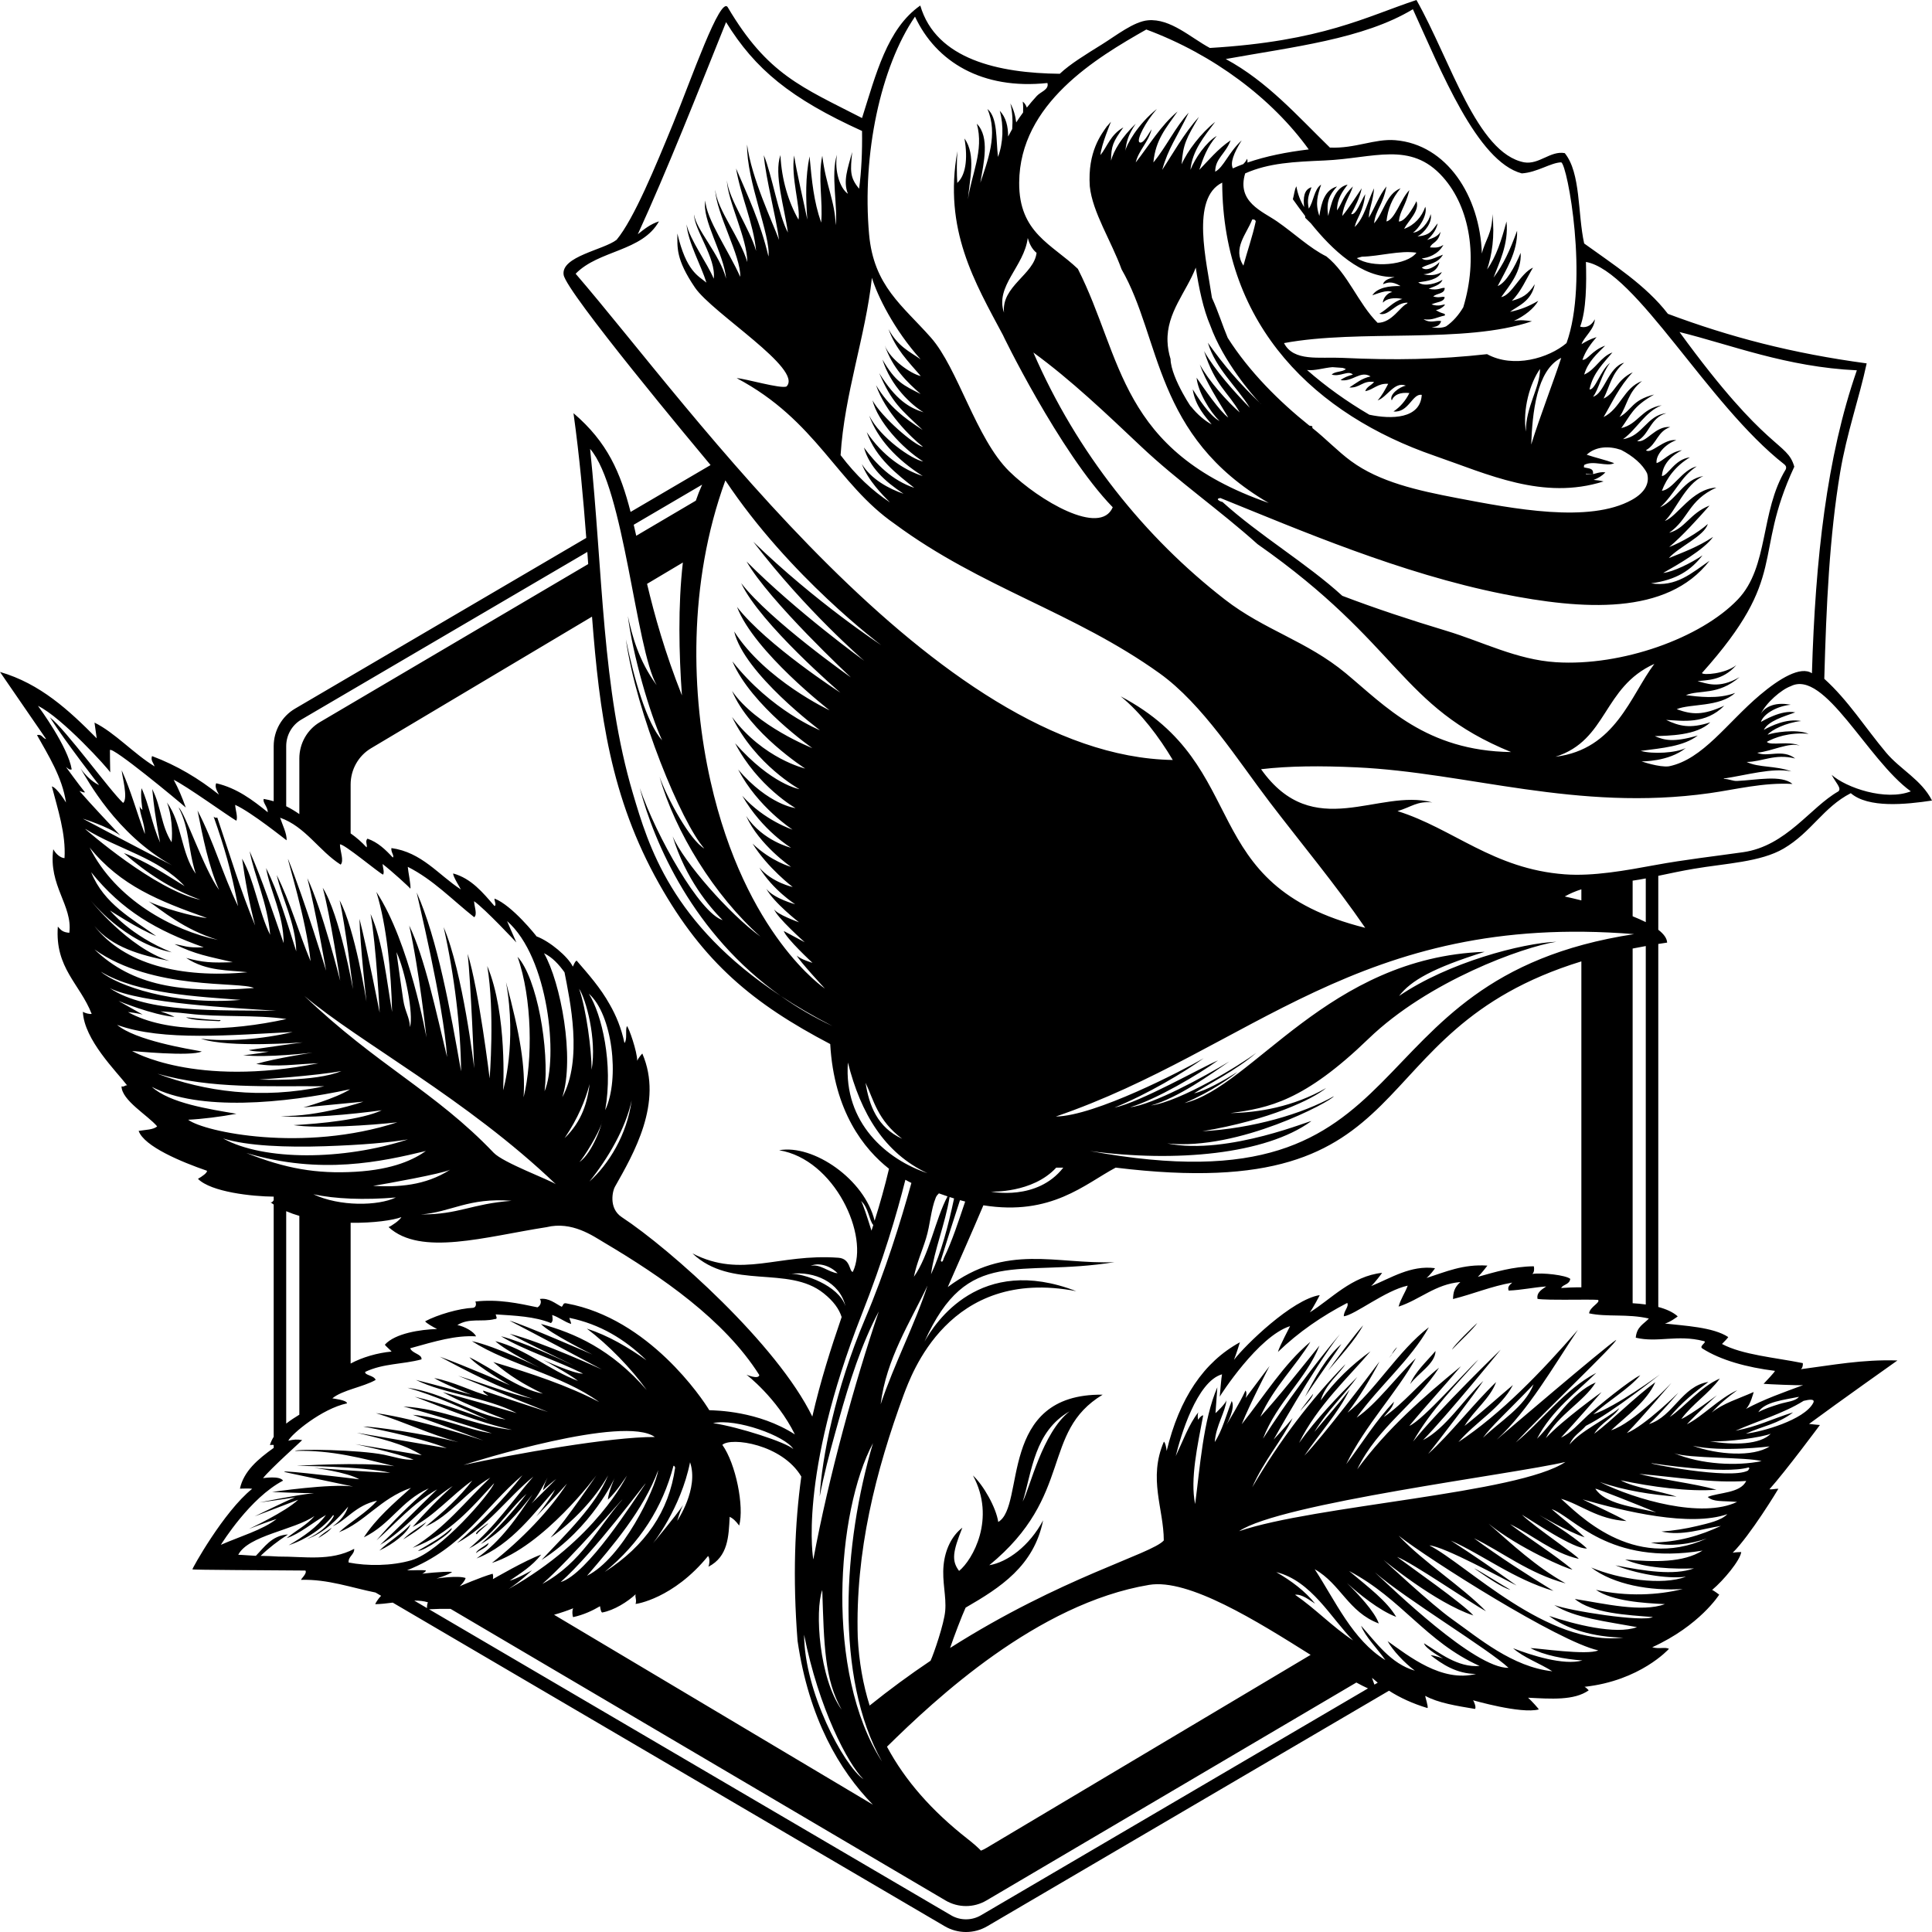 <?xml version="1.0" encoding="UTF-8" standalone="no"?> <svg xmlns="http://www.w3.org/2000/svg" xmlns:xlink="http://www.w3.org/1999/xlink" xmlns:serif="http://www.serif.com/" width="100%" height="100%" viewBox="0 0 80 80" version="1.1" xml:space="preserve" style="fill-rule:evenodd;clip-rule:evenodd;stroke-linejoin:round;stroke-miterlimit:2;"> <path d="M11.333,49.55C10.434,49.543 8.739,49.359 8.197,48.813C8.371,48.714 8.585,48.564 8.571,48.479C7.518,48.116 5.969,47.474 5.741,46.828C6.017,46.781 6.358,46.782 6.507,46.64C6.128,46.189 5.039,45.563 5.032,44.983C5.146,45.019 5.163,44.931 5.263,44.943C4.827,44.37 3.479,43.054 3.432,41.893C3.522,41.958 3.718,42 3.796,41.983C3.309,40.737 2.268,40.085 2.395,38.368C2.526,38.518 2.601,38.604 2.871,38.625C3.016,37.49 1.998,36.679 2.206,35.165C2.331,35.394 2.528,35.527 2.671,35.533C2.735,34.532 2.386,33.49 2.147,32.563C2.372,32.625 2.727,33.222 2.733,33.231C2.579,32.18 1.989,31.26 1.532,30.438C1.741,30.385 1.762,30.58 1.911,30.604C1.893,30.574 0.015,27.849 -0,27.824C1.664,28.306 2.856,29.411 4.005,30.572L3.913,29.922C4.741,30.324 5.538,31.21 6.402,31.735C6.35,31.578 6.23,31.482 6.296,31.308C7.33,31.695 8.239,32.245 9.067,32.904C9.006,32.785 8.872,32.58 8.955,32.433C9.816,32.636 10.459,33.126 11.089,33.634C11.084,33.398 10.866,33.233 10.921,33.082C11.061,33.106 11.198,33.138 11.333,33.178L11.333,30.897C11.333,30.257 11.67,29.664 12.216,29.344L24.276,22.274C24.154,20.662 24.002,18.951 23.747,17.109C25.158,18.312 25.694,19.571 26.111,21.198L29.423,19.257C28.811,18.525 23.449,12.101 23.339,11.381C23.222,10.617 24.993,10.349 25.532,9.93C26.25,9.066 27.146,6.886 27.872,5.118C28.617,3.301 29.834,-0.216 30.138,0.306C31.778,3.085 33.202,3.607 35.695,4.888C36.267,3.093 36.732,1.186 38.107,0.229C38.757,2.462 41.361,3.03 43.883,3.055C44.312,2.648 44.97,2.249 45.638,1.833C46.217,1.473 46.95,0.89 47.539,0.84C48.471,0.761 49.298,1.557 50.098,1.986C54.761,1.708 56.57,0.688 58.652,0C60.07,2.508 61.152,6.342 63.112,6.722C63.733,6.826 64.195,6.234 64.793,6.34C65.464,7.166 65.323,8.841 65.597,10.082C66.777,10.937 68.152,11.807 69.065,12.996C71.63,13.956 74.209,14.631 77.295,15.047C76.982,16.504 76.47,17.929 76.198,19.554C75.753,22.213 75.623,25.063 75.54,28.108C76.531,29.002 77.234,30.133 78.099,31.163C78.691,31.868 79.562,32.284 80,33.149C78.9,33.315 77.362,33.468 76.637,32.844C75.5,33.426 75.007,34.461 73.859,35.136C72.899,35.699 71.462,35.748 70.13,35.976C69.651,36.057 69.155,36.163 68.666,36.266L68.666,38.499C68.889,38.67 69.023,38.848 69.033,39.031C68.91,39.049 68.787,39.068 68.666,39.087L68.666,54.119C68.989,54.205 69.275,54.33 69.471,54.508C69.46,54.522 69.141,54.758 68.94,54.805C69.718,54.896 70.936,54.948 71.563,55.365C71.558,55.388 71.388,55.57 71.304,55.651C72.148,56.102 73.488,56.21 74.647,56.443C74.665,56.475 74.646,56.657 74.566,56.696C75.867,56.528 77.114,56.285 78.568,56.334C78.531,56.36 76.108,58.074 74.909,58.962C75.019,58.978 75.359,59.006 75.359,59.006C75.359,59.006 73.936,60.924 73.268,61.669C73.406,61.682 73.506,61.641 73.639,61.647C73.624,61.681 72.464,63.59 71.747,64.295C71.887,64.271 71.99,64.272 72.101,64.267C72.058,64.609 71.373,65.437 70.896,65.835C70.964,65.86 71.189,66.031 71.189,66.031C71.189,66.031 70.385,67.313 68.416,68.209C68.694,68.293 68.96,68.188 69.107,68.276C69.094,68.288 67.921,69.596 65.608,69.848C65.668,69.864 65.766,69.974 65.786,69.992C65.181,70.423 64.216,70.345 63.274,70.299C63.422,70.43 63.714,70.755 63.718,70.784C62.971,70.98 60.998,70.402 60.995,70.405C61.044,70.465 61.137,70.712 61.075,70.763C60.313,70.636 59.544,70.514 59.018,70.222C59,70.237 59.158,70.685 59.108,70.727C58.498,70.543 57.971,70.3 57.515,70.009C50.934,73.867 43.41,78.277 40.881,79.761C40.337,80.08 39.661,80.08 39.118,79.761C35.717,77.766 23.29,70.481 16.262,66.361C16.015,66.393 15.769,66.422 15.538,66.426C15.537,66.406 15.648,66.207 15.782,66.079L15.549,65.943C14.563,65.746 13.572,65.385 12.473,65.418C12.434,65.395 12.73,65.16 12.648,65.033C11.086,65.018 7.951,65.009 7.968,64.983C7.934,64.988 9.258,62.596 10.442,61.648C10.305,61.622 9.948,61.647 9.935,61.641C10.092,60.918 10.681,60.42 11.333,59.954L11.333,59.834C11.281,59.823 11.206,59.835 11.177,59.836C11.213,59.716 11.266,59.601 11.333,59.495L11.333,49.877C11.286,49.846 11.24,49.814 11.195,49.78C11.254,49.805 11.293,49.759 11.333,49.699L11.333,49.55ZM11.851,33.385C12.043,33.48 12.223,33.59 12.395,33.71L12.395,31.406C12.395,30.786 12.719,30.213 13.244,29.903L24.356,23.357C24.344,23.191 24.332,23.024 24.32,22.855L12.475,29.798C12.089,30.025 11.851,30.443 11.851,30.897L11.851,33.385ZM14.519,34.509C14.757,34.676 14.978,34.868 15.178,35.087C15.228,35.007 15.104,34.837 15.216,34.727C15.648,34.877 15.964,35.182 16.264,35.507C16.344,35.446 16.177,35.282 16.208,35.117C17.467,35.291 18.152,36.224 19.084,36.831C19.074,36.796 18.739,36.272 18.767,36.168C19.519,36.378 19.991,36.957 20.476,37.517C20.571,37.484 20.463,37.301 20.477,37.208C21.207,37.489 22.204,38.75 22.218,38.774C22.767,38.977 23.531,39.622 23.718,40.025C23.757,39.97 23.788,39.828 23.876,39.776C24.365,40.343 24.862,40.899 25.251,41.599C25.511,42.053 25.726,42.567 25.858,43.19C25.986,43.027 25.882,42.69 25.958,42.488C26.04,42.545 26.386,43.548 26.386,43.925C26.437,43.796 26.593,43.625 26.597,43.625C27.476,45.658 26.227,47.788 25.464,49.14C25.379,49.27 25.176,50.023 25.746,50.399C27.761,51.724 32.179,55.664 33.636,58.657C33.976,57.177 34.405,55.833 34.851,54.536C34.744,54.204 34.522,53.886 34.105,53.552C32.631,52.374 30.29,53.431 28.672,51.901C30.73,52.956 32.207,51.896 34.719,52.081C35.231,52.119 35.161,52.667 35.314,52.665C36.019,51.176 34.558,48.004 32.262,47.629C33.681,47.374 35.805,48.839 36.216,50.55C36.435,49.85 36.637,49.137 36.812,48.396C35.778,47.583 34.534,46.022 34.378,43.232C31.193,41.563 29.133,39.866 27.287,36.587C25.28,33.022 24.824,29.551 24.514,25.534C21.463,27.351 18.412,29.169 15.361,30.986C14.84,31.297 14.519,31.867 14.519,32.484L14.519,34.509L14.519,34.509ZM26.241,21.729C26.276,21.878 26.31,22.03 26.345,22.185L28.813,20.731C28.889,20.506 28.976,20.285 29.074,20.068C28.142,20.614 27.192,21.171 26.241,21.729ZM26.793,24.176C27.105,25.486 27.527,27.001 28.237,28.796C28.114,27.066 28.07,25.088 28.276,23.293L26.793,24.176L26.793,24.176ZM68.148,36.374C67.962,36.41 67.781,36.44 67.604,36.466L67.604,37.941C67.799,38.019 67.982,38.1 68.148,38.183L68.148,36.374L68.148,36.374ZM65.481,36.825C65.246,36.899 65.018,36.994 64.793,37.121C65.01,37.169 65.242,37.223 65.481,37.283L65.481,36.825L65.481,36.825ZM68.148,39.174C67.963,39.207 67.782,39.242 67.604,39.277L67.604,53.964C67.783,53.974 67.967,53.991 68.148,54.016L68.148,39.174L68.148,39.174ZM65.481,39.809C55.984,42.731 59.281,49.948 46.198,48.349C44.927,49.022 43.536,50.36 40.72,49.909C40.251,51.017 39.747,52.145 39.245,53.295C41.673,51.468 43.723,52.361 46.146,52.263C42.134,52.913 40.078,51.561 38.281,55.554C38.724,54.768 40.572,51.92 44.567,53.465C39.268,52.439 37.727,56.971 37.428,57.733C36.261,60.909 35.41,64.254 35.518,67.802C35.57,68.809 35.734,69.746 36.01,70.623C36.825,69.968 37.666,69.349 38.533,68.767C38.667,68.478 39.093,67.238 39.139,66.704C39.192,66.094 39.005,65.497 39.072,64.812C39.133,64.181 39.401,63.601 39.849,63.258C39.457,64.239 39.389,64.623 39.714,65.048C40.269,64.599 41.253,62.882 40.288,61.096C40.722,61.499 41.248,62.425 41.335,63.021C42.477,62.363 41.289,57.696 45.659,57.751C43.082,59.306 44.489,61.925 40.964,64.812C41.717,64.687 42.626,64.016 43.193,62.954C42.812,64.847 41.425,65.735 39.984,66.569C39.84,66.878 39.49,67.793 39.342,68.238C43.96,65.305 47.691,64.352 48.19,63.787C48.187,62.466 47.536,61.23 48.194,59.696C48.257,59.731 48.306,60.007 48.308,60.083C48.835,57.896 49.847,56.397 51.342,55.581C51.332,55.618 51.184,56.09 51.097,56.307C51.559,55.703 53.505,53.804 54.647,53.628C54.633,53.661 54.386,54.14 54.237,54.342C55.114,53.797 55.972,52.838 57.231,52.705C57.212,52.737 56.938,53.104 56.776,53.254C57.593,52.923 58.414,52.381 59.418,52.512C59.417,52.54 59.196,52.819 59.069,52.919C59.853,52.668 60.58,52.338 61.59,52.406C61.571,52.434 61.345,52.729 61.195,52.871C61.927,52.667 62.645,52.445 63.513,52.434C63.534,52.543 63.533,52.683 63.449,52.751C63.869,52.689 64.84,52.8 65.022,52.956C64.98,53.201 64.741,53.169 64.641,53.333C64.883,53.316 65.173,53.303 65.481,53.306L65.481,39.809ZM57.049,69.676C56.97,69.612 56.892,69.546 56.816,69.478C56.81,69.486 56.863,69.62 56.912,69.756L57.049,69.676ZM56.646,69.913C56.5,69.848 56.339,69.766 56.164,69.67C50.003,73.3 43.195,77.311 40.848,78.693C40.326,79.003 39.673,79.003 39.15,78.693C36.108,76.901 25.565,70.69 18.657,66.62C18.36,66.614 18.063,66.619 17.766,66.637C24.929,70.836 36.17,77.425 39.378,79.306C39.761,79.532 40.238,79.532 40.622,79.306C43.074,77.869 50.217,73.681 56.646,69.913ZM54.27,68.524C52.056,67.133 49.22,65.354 47.584,65.626C42.955,66.398 38.736,70.351 36.728,72.327C37.486,73.743 38.598,74.996 40.068,76.148C40.323,76.347 40.499,76.505 40.619,76.631C40.7,76.598 40.78,76.559 40.855,76.514C43.001,75.237 48.825,71.768 54.27,68.524ZM36.143,74.727C34.757,73.31 33.492,71.153 33.025,67.943C32.82,65.316 32.911,63.099 33.18,61.14C32.387,59.801 30.268,59.495 29.911,59.829C30.47,60.61 30.822,62.384 30.608,63.17C30.445,62.954 30.349,62.875 30.214,62.807C30.173,63.627 30.148,64.455 29.336,64.874C29.364,64.809 29.414,64.547 29.321,64.43C27.878,66.203 26.321,66.425 26.318,66.415C26.373,66.231 26.283,66.138 26.321,66.015C25.997,66.319 25.432,66.681 24.932,66.771C24.866,66.734 24.856,66.542 24.845,66.51C24.554,66.682 24.173,66.866 23.735,66.961C23.702,66.94 23.68,66.686 23.735,66.595C23.49,66.694 23.22,66.784 22.943,66.864C27.4,69.519 32.656,72.65 36.143,74.727ZM17.682,66.588C17.679,66.521 17.685,66.41 17.72,66.349C17.55,66.294 17.358,66.276 17.153,66.278L17.682,66.588L17.682,66.588ZM11.851,58.948C12.018,58.817 12.203,58.695 12.395,58.579L12.395,50.347C12.21,50.294 12.028,50.229 11.851,50.153L11.851,58.947ZM14.519,56.461C15.004,56.2 15.634,56.018 16.212,55.966C16.221,55.951 15.945,55.719 15.937,55.68C16.362,55.205 17.422,55.053 18.087,55.031C18.087,55.028 18.086,55.025 18.086,55.023C17.981,54.977 17.614,54.771 17.608,54.71C18.12,54.439 19.011,54.177 19.589,54.154C19.731,54.131 19.723,53.967 19.682,53.894C20.632,53.785 21.471,53.969 22.256,54.134C22.382,54.067 22.44,53.896 22.353,53.788C22.724,53.73 22.999,53.981 23.257,54.11C23.332,54.068 23.297,53.925 23.474,53.974C26.867,54.6 29.085,57.916 29.369,58.393C29.648,58.406 31.395,58.419 32.915,59.397C32.162,57.875 30.909,56.922 30.909,56.922C30.909,56.922 31.406,57.136 31.442,56.939C29.997,54.649 27.386,52.856 25.015,51.451C24.556,51.179 23.685,50.556 22.633,50.814C20.11,51.204 17.418,52.033 16.09,50.811C16.213,50.765 16.553,50.531 16.621,50.398C16.292,50.526 15.466,50.646 14.519,50.633L14.519,56.461L14.519,56.461ZM38.878,49.415C38.828,49.462 38.778,49.518 38.75,49.587C38.543,50.093 38.519,50.717 38.345,51.279C38.18,51.816 37.955,52.306 37.843,52.868C38.476,51.977 38.734,50.475 39.235,49.539C39.115,49.499 38.996,49.458 38.878,49.415ZM39.321,49.567C39.132,50.702 38.687,51.749 38.552,52.766C38.978,51.862 39.263,50.762 39.506,49.625C39.444,49.606 39.383,49.587 39.321,49.567ZM39.751,49.696C39.481,50.526 39.214,51.36 38.955,52.202C39.024,52.34 39.081,52.101 39.081,52.099C39.433,51.379 39.694,50.554 39.966,49.753C39.894,49.735 39.822,49.716 39.751,49.696ZM36.49,26.714C36.49,26.714 32.688,23.883 30.036,19.892C28.475,24.176 28.619,28.78 29.421,32.347C30.86,38.746 34.158,40.935 34.158,40.935C34.158,40.935 33.071,39.764 32.991,39.564C33.142,39.725 33.643,39.869 33.643,39.869C33.643,39.869 32.545,38.852 32.455,38.551L33.323,39.017C33.323,39.017 32.15,37.976 32.053,37.644C32.147,37.856 33.084,38.19 33.084,38.19C33.084,38.19 32.034,37.375 31.732,36.802C32.039,37.206 32.926,37.443 32.926,37.443C32.926,37.443 31.995,36.847 31.442,35.924C31.975,36.548 32.825,36.729 32.825,36.729C32.825,36.729 31.784,35.941 31.163,34.933C31.933,35.674 32.759,35.898 32.759,35.898C32.759,35.898 31.433,34.99 30.896,33.789C31.587,34.828 32.759,35.105 32.759,35.105C32.759,35.105 31.576,34.409 30.735,32.951C31.653,33.979 32.818,34.353 32.818,34.353C32.818,34.353 31.38,33.427 30.566,31.866C31.838,33.341 32.94,33.462 32.94,33.462C32.94,33.462 31.366,32.566 30.44,30.777C31.952,32.489 33.104,32.678 33.104,32.678C33.104,32.678 31.28,31.678 30.313,29.689C31.608,31.421 33.341,31.824 33.341,31.824C33.341,31.824 31.025,30.337 30.313,28.609C31.302,30.058 33.639,30.979 33.639,30.979C33.639,30.979 31.111,29.227 30.326,27.384C31.937,29.436 33.954,30.238 33.954,30.238C33.954,30.238 30.801,27.884 30.401,26.148C31.687,28.164 34.352,29.413 34.352,29.413C34.352,29.413 31.226,26.989 30.518,25.132C31.746,26.713 34.799,28.682 34.799,28.682C34.799,28.682 31.47,25.822 30.691,24.147C31.9,25.706 35.232,28.049 35.232,28.049C35.232,28.049 31.84,24.881 30.914,23.25C32.993,25.342 35.788,27.363 35.788,27.363C35.788,27.363 33.375,25.294 31.192,22.432C33.79,24.951 36.49,26.714 36.49,26.714ZM47.466,1.222C45.405,2.393 42.223,4.284 42.202,7.562C42.188,9.647 43.558,10.107 44.632,11.133C46.5,14.811 46.313,18.666 52.535,20.827C47.774,18.052 48.091,14.018 46.442,11.152C46.022,9.989 45.235,8.789 45.126,7.715C45.029,6.277 45.607,5.553 45.858,5.199C45.859,5.203 45.859,5.207 45.86,5.211C45.904,5.152 45.952,5.095 46.003,5.041C45.994,5.068 45.604,5.99 45.566,6.422C45.847,6.079 45.982,5.574 46.516,5.276C46.088,5.875 46.015,6.025 46.005,6.651C46.114,6.248 46.437,5.691 47.028,5.123C46.697,5.619 46.653,5.851 46.589,6.269C46.629,6.016 47.117,5.134 47.905,4.512C47.429,5.054 47.069,5.758 47.174,5.887C47.334,5.999 47.559,5.528 47.686,5.352C47.552,5.896 47.151,6.218 47.028,6.727C47.587,6.013 48.067,5.192 48.76,4.617C48.276,5.313 47.851,5.779 47.759,6.727C48.29,6.085 48.66,5.276 49.221,4.665C48.714,5.721 48.378,6.127 48.125,7.033C48.524,6.43 49.04,5.5 49.646,4.841C49.131,5.713 48.984,5.97 48.929,6.803C49.165,6.254 49.734,5.506 50.318,5.047C49.87,5.642 49.371,6.228 49.294,7.033C49.474,6.564 49.953,5.874 50.382,5.629C49.979,6.084 49.816,6.564 49.66,7.033C50.022,6.663 50.441,6.152 50.958,5.811C50.739,6.39 50.322,6.552 50.318,7.109C50.672,6.922 50.855,6.336 51.415,5.811C51.082,6.347 50.935,6.74 51.05,6.972C51.19,6.909 51.333,6.85 51.48,6.795C51.55,6.726 51.608,6.654 51.634,6.574C51.657,6.624 51.663,6.68 51.651,6.733C52.418,6.467 53.276,6.297 54.192,6.187C52.674,4.081 50.253,2.257 47.466,1.222L47.466,1.222ZM42.557,9.855C42.409,11.037 41.191,11.849 41.574,12.945C41.458,11.852 42.82,11.362 42.922,10.47C42.722,10.308 42.621,10.077 42.557,9.855ZM76.888,15.334C73.976,15.198 71.674,14.275 69.545,13.749C73.204,18.78 73.994,18.261 74.298,19.325C72.539,23.107 74.118,23.796 70.473,27.87C70.516,27.965 71.43,27.908 71.898,27.541C71.313,28.213 70.621,28.153 70.292,28.207C70.642,28.285 71.165,28.549 72.032,28.037C71.132,28.813 70.369,28.55 69.809,28.786C70.304,28.843 71.133,28.966 71.851,28.691C71.2,29.29 69.983,29.13 69.429,29.366C70.064,29.596 70.508,29.627 71.398,29.221C70.614,30.008 69.662,29.844 68.991,29.81C69.53,30.066 69.975,30.186 70.821,29.909C70.257,30.466 69.073,30.46 68.523,30.482C68.915,30.643 69.261,30.757 70.302,30.456C69.709,30.907 68.847,30.973 67.938,31.093C68.439,31.234 69.394,31.181 69.805,30.973C69.095,31.549 67.973,31.527 67.973,31.527C67.973,31.527 68.708,31.784 69.108,31.731C70.515,31.444 71.512,29.929 72.876,28.778C73.679,28.1 74.56,27.563 75.028,27.879C75.168,23.136 75.641,18.919 76.888,15.334ZM65.67,10.846C65.696,11.729 65.688,12.843 65.431,13.525C65.606,13.58 65.869,13.545 66.037,13.219C66.034,13.624 65.59,13.95 65.488,14.251C65.662,14.147 65.826,14.047 66.11,13.959C65.878,14.227 65.655,14.526 65.525,14.9C65.739,14.922 65.909,14.51 66.466,14.313C66.131,14.649 65.75,14.982 65.598,15.511C66.077,15.298 66.264,14.781 66.768,14.594C66.394,15.043 65.967,15.438 65.818,16.122C66.043,16.177 66.281,15.308 66.668,15.029C66.325,15.474 66.181,16.17 65.964,16.427C66.432,16.305 66.594,15.198 67.252,15.019C66.735,15.454 66.66,15.984 66.402,16.504C66.905,16.265 66.913,15.749 67.609,15.415C67.052,16.001 66.756,16.669 66.402,17.268C67.098,16.925 67.234,16.055 67.993,15.778C67.398,16.25 67.391,16.773 67.06,17.268C67.584,16.975 67.563,16.569 68.495,16.337C67.596,16.838 67.516,17.209 67.134,17.726C67.837,17.563 67.961,16.92 68.806,16.781C68.102,17.062 67.789,17.764 67.207,18.184C68.022,18.068 68.191,17.191 68.998,17.11C68.317,17.308 68.299,18.001 67.792,18.261C68.165,18.369 68.532,17.622 69.162,17.683C68.619,17.869 68.614,18.382 68.157,18.642C68.358,18.83 68.916,18.146 69.414,18.227C68.947,18.381 68.546,18.852 68.596,19.177C68.891,19.079 69.129,18.719 69.647,18.642C69.121,18.911 68.846,19.284 68.815,19.712C69.07,19.697 69.341,19.012 69.976,18.938C69.405,19.275 69.012,19.789 68.815,20.323C69.274,20.267 69.645,19.459 70.259,19.311C69.593,19.741 69.352,20.446 68.742,21.01C69.465,20.674 69.701,19.848 70.533,19.712C69.776,20.048 69.379,21.166 68.937,21.57C69.452,21.396 70.051,20.245 71.072,20.189C69.895,20.723 69.926,21.505 69.116,22.06C69.774,21.895 69.973,21.252 70.789,20.934C70.297,21.489 69.671,22.186 69.118,22.652C69.608,22.464 70.309,22.061 70.716,21.698C70.566,22.204 69.522,22.634 69.101,23.111C69.697,22.868 70.298,22.653 70.935,22.232C70.579,22.752 69.423,23.411 68.869,23.724C69.294,23.682 70.051,23.299 70.497,22.996C70.032,23.598 69.427,24.015 68.366,24.155C69.405,24.319 70.044,23.731 70.788,23.22C69.028,25.504 65.51,25.249 62.234,24.595C58.008,23.751 53.821,21.952 50.536,20.623C50.236,20.659 50.656,20.818 50.609,20.776C52.15,22.174 54.118,23.333 55.581,24.671C56.959,25.196 58.392,25.669 59.894,26.122C61.398,26.576 62.8,27.317 64.427,27.421C67.149,27.595 70.425,26.425 71.958,24.824C73.253,23.471 72.876,21.191 73.944,19.436C73.987,19.324 73.932,19.272 73.888,19.231C70.709,16.749 67.748,11.223 65.67,10.846ZM51.487,10.999C51.652,10.382 51.859,9.809 51.998,9.166C51.982,9.106 51.937,9.077 51.852,9.089C51.612,9.7 51.028,10.285 51.487,10.999ZM69.325,60.175C70.452,60.647 71.924,60.712 72.944,60.502C72.335,60.332 69.912,60.399 69.325,60.175L69.325,60.175ZM74.491,57.839C73.893,57.964 73.061,58.043 72.808,58.476C73.045,58.34 73.368,58.236 73.675,58.14C73.979,58.044 74.35,58.025 74.49,57.839L74.491,57.839ZM70.712,61.986C71.174,61.795 72.07,61.834 72.306,61.323C70.969,61.425 69.372,61.159 67.873,61.031C68.883,61.288 70.087,61.413 71.076,61.685C69.937,61.78 68.378,61.564 67.108,61.296C67.691,61.611 68.728,61.738 69.426,61.973C68.425,61.895 67.263,61.727 66.244,61.366C67.734,62.106 70.476,62.887 71.929,62.191C71.303,62.139 70.952,62.203 70.712,61.985L70.712,61.986ZM24.307,65.25C25.766,64.531 27.126,61.682 27.257,60.874C26.645,62.526 25.373,64.008 24.307,65.25ZM67.293,64.576C68.527,64.688 69.696,64.707 70.497,64.207C66.607,64.849 65.149,62.793 64.25,62.49C64.732,62.913 65.158,63.218 65.616,63.657C64.893,63.414 63.727,62.726 63.727,62.726C63.727,62.726 65.136,63.574 65.713,64.119C65.182,64.162 63.449,62.974 63.016,62.72C63.592,63.267 65.364,64.449 65.369,64.548C64.297,64.307 63.455,63.556 62.527,63.113C63.376,63.748 64.303,64.329 65.111,64.991C64.933,64.989 62.889,64.11 61.634,63.089C62.628,63.963 63.587,64.863 64.831,65.565C63.299,65.151 62.18,64.249 61.034,63.695C62.075,64.461 63.19,65.177 64.327,65.877C62.66,65.38 61.415,64.389 60.075,63.792C61.044,64.416 61.85,64.976 62.797,65.651C62.227,65.372 59.809,64.038 59.188,63.992C60.739,64.785 64.074,68.2 67.216,67.809C65.988,67.793 64.856,67.45 64.145,66.912C65.174,67.25 66.891,67.705 67.785,67.376C66.536,67.145 65.175,66.992 64.359,66.46C64.982,66.7 68.025,67.179 68.442,66.958C67.389,66.877 65.907,66.799 65.21,66.21C66.439,66.404 67.986,66.777 68.94,66.423C68.046,66.382 66.765,66.298 66.084,65.831C67.354,66.119 68.67,66.053 69.678,65.797C68.346,65.887 66.811,65.616 65.888,64.907C67.045,65.394 68.825,65.664 69.813,65.287C68.991,65.395 67.699,65.147 66.891,64.816C68.113,65.055 69.3,65.244 70.143,64.945C69.319,64.97 68.156,64.95 67.293,64.576ZM62.542,65.829C62.176,65.74 61.471,65.235 61.039,64.941C61.202,64.999 62.302,65.698 62.542,65.829ZM23.38,47.127C24.112,46.42 24.326,45.617 24.415,44.889C24.319,45.252 24.194,45.606 24.04,45.948C23.872,46.322 23.657,46.715 23.38,47.127ZM16.391,49.585C15.08,49.696 13.871,49.646 12.976,49.452C13.521,49.709 14.191,49.831 14.816,49.844C15.442,49.857 16.023,49.762 16.391,49.585L16.391,49.585ZM3.913,39.314C5.485,40.819 7.494,41.14 10.514,40.912C10.233,40.769 9.188,40.8 7.911,40.651C6.633,40.502 5.123,40.174 3.913,39.314ZM7.791,46.366C8.462,46.873 12.559,47.737 16.454,46.472C15.354,46.597 13.157,46.742 12.156,46.589C13.273,46.529 14.968,46.366 15.807,45.974C14.559,46.145 12.663,46.325 11.632,46.211C13.216,46.249 15.046,45.617 15.046,45.617L12.563,45.857C12.563,45.857 13.889,45.492 14.497,45.104C11.765,45.695 8.23,46.025 6.285,45.004C7.043,45.687 8.662,45.925 9.789,46.119C9.151,46.241 8.358,46.339 7.791,46.366ZM3.539,34.326C3.54,34.33 3.54,34.333 3.54,34.337C3.541,34.34 6.427,36.871 8.304,37.26C7.089,36.822 6.057,36.142 5.128,35.324C6.056,35.661 6.833,36.198 7.643,36.691C6.564,35.52 4.872,35.16 3.539,34.326ZM25.04,65.09C26.716,64.015 27.704,62.583 27.956,60.769C27.937,60.738 27.931,60.686 27.887,60.697C27.436,62.42 26.5,63.891 25.04,65.09L25.04,65.09ZM70.273,63.189C70.742,63.076 71.264,62.965 71.526,62.698C69.977,63.234 67.289,62.59 65.534,62.086C66.136,62.387 66.773,62.665 67.349,62.984C66.142,62.913 65.442,62.289 64.641,62.062C65.296,62.636 67.587,65.093 70.676,63.705C70.045,63.927 69.157,64.07 68.358,63.874C69.483,63.867 70.409,63.579 71.26,63.185C70.491,63.3 69.659,63.613 68.797,63.418C69.28,63.386 69.801,63.302 70.273,63.189ZM21.182,49.723C19.397,49.579 18.659,50.2 17.431,50.287C19.009,50.293 19.51,49.848 21.182,49.723ZM28.041,62.974C28.041,62.974 28.947,61.65 28.574,60.549C28.186,62.475 27.034,63.909 27.034,63.909C27.034,63.909 27.948,62.822 28.292,62.312C28.181,62.495 28.041,62.974 28.041,62.974ZM6.519,44.461C8.474,45.192 10.797,45.541 13.424,44.98C12.235,44.969 11.079,44.999 9.935,44.952C8.791,44.905 7.659,44.781 6.519,44.461ZM11.457,41.855C9.588,41.73 5.847,41.552 4.545,40.917C5.321,41.438 6.432,41.664 7.658,41.763C8.884,41.863 10.224,41.837 11.457,41.855ZM33.567,52.42C33.943,52.315 34.309,52.684 34.682,52.723C34.36,52.39 33.865,52.27 33.567,52.42L33.567,52.42ZM21.68,45.438C22.064,43.911 22.04,41.335 21.43,39.618C22.237,40.498 22.755,43.422 22.55,45.186C23.122,43.815 22.72,39.645 20.997,38.14C20.997,38.155 21.256,38.73 21.381,39.024C21.335,38.975 20.097,37.649 19.631,37.317C19.638,37.542 19.777,37.865 19.636,37.98C18.733,37.266 17.931,36.419 16.885,35.894C16.896,36.079 17.028,36.693 16.991,36.798C16.97,36.751 16.212,36.06 15.842,35.777C15.852,35.926 15.926,36.124 15.861,36.217C15.668,36.128 14.218,34.913 14.076,34.966C14.081,35.242 14.255,35.643 14.106,35.803C13.21,35.234 12.647,34.227 11.599,33.86C11.689,34.143 11.889,34.53 11.866,34.795C11.835,34.779 10.401,33.622 9.738,33.328C9.748,33.542 9.856,33.83 9.787,33.985C9.452,33.792 7.71,32.537 7.192,32.29C7.385,32.639 7.546,33.03 7.693,33.439C7.354,33.138 4.654,30.902 4.552,31.058C4.548,31.084 4.559,31.734 4.564,31.982C4.491,31.836 2.565,29.706 1.572,29.228C1.634,29.313 2.813,30.915 2.97,31.859C2.863,31.894 2.809,31.804 2.733,31.76C2.737,31.769 3.244,32.467 3.521,32.809C3.441,32.823 3.405,32.782 3.29,32.754C3.825,33.369 4.5,34.076 4.98,34.592C4.456,34.215 3.43,33.899 3.43,33.899C3.43,33.899 5.873,35.199 7.126,35.832C4.814,34.555 3.595,32.248 3.335,31.818C3.705,32.347 4.104,32.509 4.104,32.509C4.104,32.509 2.7,30.705 2.066,29.704C2.711,30.192 4.555,32.749 5.1,33.248C5.317,33.049 5.046,32.111 5.04,31.899C5.425,32.743 5.661,33.648 5.998,34.536C5.997,34.09 5.766,33.675 5.787,33.371C5.789,33.472 5.899,33.532 5.899,33.532C5.899,33.532 5.803,32.925 5.863,32.638C6.187,33.358 6.277,34.091 6.628,34.889C6.418,33.735 6.376,33.416 6.304,32.673C6.692,33.448 6.661,34.175 7.106,34.875C7.154,34.446 7.102,33.699 6.913,33.229C7.534,34.074 7.493,35.326 8.106,36.182C7.771,35.126 7.859,34.327 7.397,33.437C7.661,33.639 8.45,36.007 9.072,36.85C8.629,35.838 8.405,34.688 8.179,33.562C8.873,34.894 9.195,36.149 9.857,37.524C9.57,36.032 9.296,35.092 8.846,33.814C8.855,33.822 8.864,33.829 8.873,33.836C8.908,33.863 8.956,33.87 8.997,33.852C9.533,35.435 9.949,36.846 10.564,38.324C10.321,37.407 10.15,36.454 10.024,35.555C10.535,36.444 10.714,37.771 11.187,38.708C11.072,37.366 10.539,36.301 10.337,35.245C10.885,36.497 11.274,37.705 11.746,39.056C11.74,37.861 11.191,36.917 11.017,35.945C11.534,36.962 11.883,38.201 12.267,39.395C12.249,38.239 11.657,37.15 11.46,36.235C12.034,37.384 12.349,38.573 12.861,39.803C12.677,38.046 11.895,35.594 11.928,35.569C12.636,37.344 13.504,40.196 13.504,40.196C13.504,40.196 13.066,37.686 12.727,36.364C13.339,37.653 14.088,40.614 14.088,40.614C14.088,40.614 13.659,37.815 13.364,36.761C14.07,37.872 14.616,40.961 14.616,40.961C14.616,40.961 14.303,38.295 14.062,37.281C14.704,38.46 15.173,41.472 15.173,41.472C15.173,41.472 14.906,39.099 14.886,38.048C15.227,39.401 15.721,41.932 15.721,41.932C15.721,41.932 15.575,39.127 15.345,37.847C15.855,38.961 16.016,40.662 16.236,41.903C16.197,40.235 16.013,38.311 15.585,36.933C16.962,39.019 17.658,42.961 17.658,42.961C17.658,42.961 17.359,40.162 16.945,38.327C17.578,39.62 18.064,41.923 18.512,43.771C18.369,41.541 17.244,36.982 17.255,36.957C18.12,38.896 18.652,41.863 19.092,44.363C19.078,42.566 18.82,40.393 18.37,38.392C19.168,40.252 19.635,44.231 19.635,44.231C19.635,44.231 19.49,40.585 19.365,39.499C19.826,40.957 20.275,44.655 20.275,44.655C20.275,44.655 20.496,41.908 20.176,40C21.016,42.001 20.833,45.146 20.833,45.146C20.833,45.146 21.411,43.207 20.953,40.667C21.534,42.828 21.764,44.181 21.68,45.438L21.68,45.438ZM22.674,61.181C22.546,61.433 22.254,61.983 22.009,62.255C22.375,61.906 23.036,61.239 23.036,61.239C23.036,61.239 22.627,61.552 22.488,61.711C22.502,61.562 22.604,61.328 22.674,61.181L22.674,61.181ZM9.965,41.404C8.239,41.267 5.703,41.16 4.178,40.237C4.507,40.52 5.261,40.872 6.279,41.123C7.297,41.375 8.579,41.524 9.965,41.404ZM14.436,64.7C15.196,64.849 16.21,64.849 17.034,64.607C18.231,64.257 20.306,61.846 20.462,61.416C19.555,62.398 18.603,63.549 17.084,64.093C18.437,63.271 19.262,62.174 20.301,61.188C19.281,61.775 18.661,62.762 17.615,63.216C18.342,62.621 19.028,62.004 19.557,61.306C18.703,61.907 17.988,62.773 17.084,63.228C17.594,62.64 18.142,62.073 18.746,61.534C17.602,62.249 16.81,63.339 15.738,63.971C16.548,63.214 17.311,62.434 18.104,61.668C17.073,62.274 16.401,63.066 15.589,63.785C16.228,63.024 16.956,62.309 17.753,61.63C16.581,62.163 16.195,63.104 15.067,63.658C15.559,62.893 16.295,62.254 17.018,61.609C15.742,62.051 15.12,63.025 14.036,63.447C14.532,62.996 15.19,62.629 15.613,62.14C14.727,62.329 14.332,62.964 13.773,63.203C14.088,62.981 14.311,62.713 14.418,62.384C13.997,62.886 13.409,63.494 12.707,63.729C12.937,63.629 13.232,63.447 13.446,63.249C13.62,63.088 13.915,62.718 13.79,62.743C13.418,63.258 12.648,63.759 11.953,63.986C12.575,63.625 13.135,63.231 13.496,62.734C12.962,63.033 12.411,63.516 11.87,63.691C12.248,63.383 12.73,63.129 13.022,62.776C12.177,63.357 10.281,63.576 9.865,64.38C9.961,64.378 10.499,64.423 10.594,64.423C10.939,64.076 11.253,63.576 11.925,63.539C11.502,63.811 11.122,64.105 10.792,64.425C11.045,64.428 11.294,64.438 11.539,64.454C12.611,64.448 13.681,64.659 14.666,64.135C14.682,64.371 14.406,64.456 14.436,64.7L14.436,64.7ZM17.311,64.211C17.81,63.918 18.327,63.634 18.7,63.275C18.812,63.403 17.499,64.268 17.311,64.211ZM17.658,63.022C17.417,63.305 17.047,63.521 16.695,63.747C16.822,63.609 16.98,63.487 17.148,63.37C17.316,63.253 17.493,63.141 17.658,63.022L17.658,63.022ZM17.004,63.115C16.864,63.486 16.278,63.939 15.707,64.206C15.906,64.015 16.139,63.842 16.368,63.667C16.596,63.491 16.821,63.314 17.004,63.115ZM13.181,63.687C13.25,63.603 13.341,63.531 13.44,63.462C13.538,63.392 13.643,63.327 13.74,63.257C13.61,63.43 13.391,63.556 13.181,63.687ZM4.907,41.447L5.909,42.012C5.909,42.012 5.707,41.951 5.299,41.907C6.892,42.795 9.503,42.714 11.863,42.196C10.602,42.011 9.071,42.13 7.816,41.976C7.404,41.925 6.642,41.877 6.642,41.877C6.642,41.877 7.064,42.013 7.226,42.108C6.322,42.031 4.907,41.447 4.907,41.447ZM9.058,42.241C9.166,42.22 9.14,42.283 9.065,42.284C8.617,42.257 7.941,42.258 7.703,42.124C8.151,42.168 8.591,42.223 9.058,42.241ZM23.214,65.511C24.323,65.186 26.233,62.152 26.733,61.43C26.728,61.375 24.623,64.262 23.214,65.511L23.214,65.511ZM22.458,65.587C24.073,64.708 24.734,63.278 25.767,62.098C25.801,62.023 23.701,64.491 22.458,65.587L22.458,65.587ZM18.992,59.719C17.802,59.396 16.733,58.875 15.566,58.514C17.292,58.749 20.016,59.647 20.016,59.647C20.016,59.647 18.228,58.974 17.093,58.585C18.261,58.672 19.356,59.209 20.368,59.35C19.157,58.962 17.95,58.568 16.704,58.24C18.323,58.323 19.745,59.061 21.202,59.207C19.797,58.893 18.365,58.295 17.173,57.835C18.212,58.075 19.34,58.496 20.214,58.801C19.134,58.301 18.053,57.802 16.875,57.464C18.351,57.659 19.596,58.566 20.936,58.78C20.068,58.446 19.042,58.041 18.335,57.645C19.357,57.928 20.378,58.218 21.396,58.515C20.149,57.858 18.388,57.722 17.221,57.139C18.032,57.342 19.523,57.752 19.523,57.752C19.523,57.752 18.492,57.365 17.977,57.063C18.765,57.202 19.575,57.634 20.223,57.798C20.163,57.748 19.956,57.629 20.017,57.583C21.022,57.928 22.695,58.469 22.695,58.469C22.695,58.469 20.387,57.551 18.97,56.967C19.977,57.279 21.107,57.716 22.055,57.92C20.706,57.494 19.332,56.78 18.214,56.178C19.207,56.533 21.122,57.364 21.122,57.364C21.122,57.364 19.82,56.633 19.435,56.199C20.437,56.685 21.434,57.506 22.482,57.709C21.673,57.317 21.12,56.98 20.425,56.399C22.006,56.873 23.489,57.364 24.814,58.056C23.256,56.926 21.066,56.51 19.539,55.533C20.545,55.752 22.266,56.594 22.361,56.641C22.277,56.6 20.942,55.938 20.511,55.533C21.812,55.874 22.708,56.719 23.935,57.181C23.594,56.901 22.485,56.305 22.485,56.305C22.485,56.305 23.771,56.898 24.144,56.879C23.053,56.334 21.69,55.912 20.746,55.331C21.613,55.555 23.02,56.194 23.758,56.544C23.047,56.2 21.74,55.563 21.106,55.23C22.447,55.566 24.921,56.706 24.921,56.706C24.921,56.706 22.266,55.29 21.099,54.686C21.604,54.814 24.53,56.088 24.53,56.088C24.53,56.088 22.742,55.202 22.4,54.821C23.802,55.202 25.318,55.873 26.78,57.559C26.126,56.651 25.203,55.698 24.3,55.015C25.207,55.311 26.006,55.787 26.766,56.325C25.877,55.453 24.838,54.829 23.578,54.57C23.586,54.647 23.645,54.726 23.649,54.823C23.368,54.732 23.146,54.543 22.864,54.451C22.884,54.582 22.911,54.716 22.812,54.785C22.144,54.511 21.328,54.479 20.525,54.426C20.536,54.503 20.63,54.624 20.483,54.62C19.965,54.754 19.437,54.558 18.938,54.868C19.23,54.922 19.63,55.142 19.712,55.336C18.854,55.287 18.047,55.533 16.984,55.829C17.074,56.053 17.484,56.072 17.453,56.289C16.66,56.502 15.886,56.447 15.121,56.807C15.097,56.953 15.485,56.945 15.555,57.14C15.037,57.436 14.18,57.555 13.762,57.902C13.764,57.909 14.365,57.967 14.37,58.11C13.333,58.327 12.077,59.373 11.937,59.657C12.155,59.607 12.307,59.591 12.513,59.632C12.477,59.676 11.202,60.814 10.892,61.206C10.915,61.208 11.578,61.095 11.721,61.31C10.351,62.027 9.198,63.888 9.145,63.968C9.932,63.621 10.872,63.352 11.453,62.898C11.07,63.012 10.306,63.311 10.306,63.311C10.306,63.311 11.838,62.594 12.347,62.101C11.628,62.383 10.548,62.788 10.548,62.788C10.548,62.788 11.741,62.198 12.221,62C11.67,62.093 10.749,62.214 10.749,62.214C10.749,62.214 12.279,61.901 12.999,61.827C12.58,61.835 11.267,61.78 11.267,61.78C11.267,61.78 13.691,61.423 14.622,61.554C13.727,61.367 12.832,61.179 11.937,60.988C11.043,60.797 13.949,61.141 14.878,61.254C14.342,60.947 12.997,60.781 12.997,60.781C12.997,60.781 15.233,60.956 16.163,60.985C15.009,60.709 12.28,60.698 12.28,60.698C12.28,60.698 14.941,60.526 16.329,60.711C15.022,60.393 13.74,60.034 12.212,60.08C12.293,59.988 14.863,60.029 15.905,60.238C16.308,60.319 16.719,60.468 17.128,60.441C16.369,60.151 14.713,59.799 14.713,59.799C14.713,59.799 16.549,60.1 17.464,60.256C16.678,59.764 15.718,59.56 14.775,59.327L18.5,59.965C17.224,59.466 15.042,59.07 15.042,59.07C15.469,59.064 17.525,59.359 18.992,59.719ZM21.06,65.797C24.694,63.762 25.96,61.101 25.96,61.101C25.96,61.101 25.511,61.805 25.171,62.096C25.192,61.783 25.453,61.198 25.453,61.198C25.453,61.198 24.518,63.266 22.423,64.596C23.445,63.505 24.677,62.332 25.18,61.092C24.642,62.062 23.714,63.021 22.796,63.673C23.507,62.853 24.695,61.092 24.695,61.092C24.695,61.092 22.529,64.026 20.368,64.718C21.601,63.749 22.759,62.549 23.479,61.433C23.075,61.897 22.208,62.791 22.208,62.791C22.208,62.791 22.792,62.073 22.985,61.68C22.174,62.572 21.192,63.972 19.733,64.532C20.777,63.795 21.445,62.779 22.05,61.88C21.484,62.619 20.747,63.461 19.906,63.938C20.624,63.29 21.246,62.592 21.801,61.859C20.99,62.579 20.432,63.622 19.423,64.119C20.499,63.224 21.214,62.143 22.085,61.142C21.009,62.024 20.177,63.226 18.923,63.895C19.935,63.04 20.936,61.987 21.633,61.087C20.063,62.41 19.191,64.094 16.858,65.021C17.112,65.033 17.395,64.999 17.638,65.029C17.627,65.096 17.482,65.164 17.482,65.164C17.482,65.164 18.342,65.061 18.724,65.088C18.575,65.215 18.072,65.363 18.072,65.363C18.072,65.363 18.952,65.226 19.28,65.342C19.25,65.482 19.036,65.683 19.036,65.683C19.036,65.683 19.89,65.31 20.397,65.165C20.438,65.247 20.411,65.388 20.411,65.388C20.411,65.388 21.785,64.59 22.409,64.373C22.027,64.859 21.548,65.148 21.103,65.453C21.376,65.391 22.026,65.023 22.026,65.023C22.026,65.023 21.566,65.469 21.06,65.797ZM19.743,63.528C19.595,63.5 20.052,63.193 20.201,63.082C20.238,63.077 20.146,63.153 20.034,63.249C19.922,63.344 19.789,63.458 19.743,63.529L19.743,63.528ZM20.234,63.891C20.209,63.993 20.119,64.06 20.015,64.12C19.912,64.181 19.796,64.234 19.719,64.308C19.699,64.213 20.076,64.014 20.234,63.891ZM42.349,62.177C42.656,61.589 43.156,59.333 44.29,58.439C42.832,59.278 42.737,60.909 42.349,62.177L42.349,62.177ZM29.526,58.928C30.594,59.09 32.541,59.718 32.85,60.003C32.527,59.464 30.486,58.719 29.526,58.928ZM53.625,66.035C54.484,66.625 55.154,67.347 56.028,67.927C55.117,67.006 54.305,65.459 52.848,65.098C53.482,65.466 54.043,65.885 54.457,66.405C54.235,66.269 53.914,66 53.625,66.035ZM72.383,60.892C72.398,60.842 72.477,60.808 72.405,60.762C71.412,61.063 68.399,60.59 68.399,60.59C68.058,60.567 71.639,61.288 72.383,60.892L72.383,60.892ZM66.06,61.645C66.462,62.275 67.607,62.389 68.579,62.623C67.779,62.294 66.104,61.625 66.06,61.645ZM70.802,59.679C71.808,59.845 72.882,59.821 73.324,59.367C72.971,59.515 71.538,59.72 70.802,59.679ZM16.978,42.531C17.127,41.983 16.781,40.202 16.417,39.426C16.49,39.973 16.619,40.89 16.696,41.398C16.772,41.905 16.956,42.102 16.978,42.531ZM9.241,47.143C10.923,48.068 14.198,48.058 16.893,47.18C16.15,47.307 15.012,47.411 13.445,47.463C11.877,47.514 10.244,47.456 9.241,47.142ZM3.759,37.287C3.759,37.287 5.275,39.232 7.014,39.789C5.801,39.553 4.635,39.218 3.908,38.341C5.131,39.917 7.462,40.52 10.248,40.258C9.512,40.168 8.548,40.229 7.709,39.665C8.419,39.859 8.758,39.873 9.642,39.842C8.626,39.603 8.097,39.525 7.227,39.095C7.633,39.152 7.698,39.256 8.436,39.226C6.469,38.526 5.064,37.713 3.775,36.118C4.302,37.431 5.483,38.05 6.466,38.761C5.742,38.481 4.556,37.701 4.556,37.701C4.556,37.701 5.386,38.738 7.11,39.433C5.149,39.046 3.759,37.287 3.759,37.287ZM19.193,60.663C21.29,60.204 25.303,59.492 27.115,59.503C25.831,58.578 19.627,60.52 19.193,60.663ZM62.465,69.062C61.668,68.306 58.193,66.206 56.928,65.106C57.652,65.772 61.062,69.09 62.465,69.062L62.465,69.062ZM5.47,43.519C5.47,43.519 8.049,45.048 13.187,44.027C12.184,44.064 11.478,44.198 10.611,44.055C11.419,43.817 12.943,43.587 12.943,43.587C12.943,43.587 11.012,43.817 10.068,43.69C10.42,43.677 11.133,43.545 11.133,43.545C11.133,43.545 10.438,43.561 10.306,43.479C11.022,43.372 12.536,43.162 12.536,43.162C12.536,43.162 9.463,43.407 8.32,43.01C9.389,43.145 10.848,43.037 12.118,42.734C9.622,42.854 6.733,43.128 4.849,42.438C5.619,43.083 7.768,43.43 8.354,43.539C7.913,43.761 5.47,43.519 5.47,43.519ZM41.032,49.342C41.032,49.342 42.94,49.746 44.029,48.349L43.737,48.349C42.754,49.418 41.032,49.342 41.032,49.342L41.032,49.342ZM36.086,50.959L36.161,50.727C35.987,50.533 35.964,49.998 35.653,49.729C35.726,49.826 35.936,50.476 36.086,50.959ZM14.137,44.35C13.089,44.546 10.73,44.703 10.73,44.703C10.73,44.703 11.314,44.729 12.031,44.699C12.749,44.668 13.6,44.58 14.137,44.35ZM26.155,45.563C25.908,46.719 25.178,47.967 24.407,48.925C24.802,48.569 25.19,48.088 25.504,47.517C25.818,46.946 26.058,46.283 26.155,45.563ZM22.526,39.471C23.217,40.678 23.807,43.806 23.284,45.433C24.142,43.871 23.598,41.414 23.375,40.26C23.139,39.934 22.877,39.643 22.526,39.471L22.526,39.471L22.526,39.471ZM8.57,38.013C6.586,37.308 4.994,36.681 3.712,35.094C4.798,37.265 7.155,38.526 9.027,38.921C7.612,38.495 6.67,37.673 6.155,37.322C6.578,37.55 8.029,37.973 8.57,38.013ZM33.296,67.69C33.3,68.862 33.705,70.211 34.214,71.34C34.723,72.47 35.337,73.381 35.756,73.678C35.109,73.041 33.901,70.741 33.296,67.69ZM73.492,56.764C72.346,56.62 71.255,56.329 70.48,55.831C70.346,55.722 70.739,55.559 70.534,55.529C69.463,55.252 68.635,55.608 67.733,55.391C67.774,54.928 68.067,54.827 68.276,54.597C67.381,54.392 66.539,54.544 65.802,54.383C65.825,54.116 66.287,53.935 66.17,53.825C65.78,53.796 64.065,53.851 63.665,53.784C63.621,53.554 63.785,53.425 64.025,53.269C63.493,53.307 63.013,53.418 62.47,53.44C62.423,53.301 62.477,53.234 62.618,53.11C61.747,53.261 60.998,53.583 60.166,53.79C60.178,53.517 60.209,53.326 60.469,53.087C59.438,53.172 58.8,53.814 57.913,54.104C58.005,53.767 58.178,53.545 58.29,53.236C57.369,53.43 56.1,54.451 55.644,54.505C55.639,54.28 55.867,54.104 55.787,53.951C54.737,54.496 53.771,55.159 52.917,55.981C52.971,55.757 53.416,54.93 53.419,54.913C52.104,55.324 50.52,57.795 50.507,57.833C50.506,57.802 50.579,56.986 50.601,56.907C49.557,57.202 48.883,59.474 48.685,60.294C48.982,59.669 49.23,58.973 49.62,58.48C49.57,58.615 49.611,58.789 49.611,58.789C49.611,58.789 49.717,58.618 49.822,58.604C49.588,59.851 49.274,61.248 49.488,62.281C49.687,60.792 49.816,58.813 50.407,57.444C50.402,57.522 50.331,58.516 50.331,58.516C50.331,58.516 50.752,58.132 50.785,57.974C50.735,58.495 50.352,59.013 50.3,59.712C50.607,59.248 50.776,58.589 51.003,58.012C51.173,58.306 50.785,58.996 50.785,58.996C50.785,58.996 51.342,58.095 51.573,57.579C51.657,57.675 51.578,57.888 51.578,57.888L52.569,56.565C52.569,56.565 51.761,58.114 51.417,58.974C52.346,57.81 53.159,56.481 54.261,55.562C53.679,56.536 52.728,57.452 52.188,58.666C52.956,57.829 53.844,56.697 54.637,55.717C54.084,57.108 52.882,58.048 52.297,59.574C53.288,58.03 54.356,56.594 55.483,55.243C54.309,56.778 52.74,59.608 52.74,59.608C52.74,59.608 53.287,59.017 53.524,58.723C53.09,59.637 52.327,60.487 51.853,61.586C52.98,59.661 54.268,57.962 55.713,56.485C55.457,56.896 54.882,57.321 54.684,57.993C55.275,57.178 55.974,56.514 56.748,55.956C55.891,56.971 54.537,58.217 53.791,59.749C54.521,58.733 55.357,57.869 56.202,57.016C55.68,57.75 54.964,58.399 54.427,59.292C54.949,58.665 55.381,58.19 55.885,57.539C55.436,58.482 54.619,59.375 54.012,60.277C54.807,59.443 56.648,57.018 57.122,56.378C56.777,57.04 56.288,57.86 55.798,58.496C56.917,57.62 57.895,55.928 59.166,54.959C58.403,56.322 57.104,57.394 56.174,58.701C57.013,58.128 57.806,57.023 58.626,56.242C57.813,57.697 56.552,58.985 55.744,60.627C56.404,59.765 56.988,58.794 57.726,58.041C57.645,58.34 57.449,58.475 57.3,58.677C58.138,58.104 58.789,57.264 59.588,56.634C58.658,58.103 57.047,59.076 56.2,60.841C57.443,59.15 58.952,57.837 60.496,56.572C59.876,57.311 59.041,58.214 58.356,59.042C58.92,58.815 60.737,56.721 61.217,56.299C60.358,57.275 59.256,58.374 58.511,59.692C59.635,58.3 62.142,55.884 62.142,55.884C62.142,55.884 59.949,58.583 58.925,59.631C59.851,59.163 60.63,57.92 61.42,57.18C61.108,57.655 59.445,59.828 59.138,60.202C60.047,59.386 60.991,58.153 61.95,57.229C61.711,57.897 61.03,58.405 60.643,59.044C61.234,58.586 61.992,57.9 62.646,57.351C62.159,58.298 61.091,58.888 60.391,59.712C62.156,58.545 63.839,56.793 65.336,55.068C64.34,56.549 63.292,58.401 61.974,59.614C62.355,59.283 66.378,55.851 66.922,55.481C66.906,55.656 63.955,58.449 62.765,59.73C63.804,58.883 64.806,57.517 66.098,56.848C65.328,57.608 64.247,58.395 63.645,59.574C64.354,58.87 65.051,57.684 66.074,57.244C65.57,58.059 64.52,58.567 64.008,59.549C64.698,58.801 66.317,57.643 66.317,57.643C66.317,57.643 65.197,58.932 64.64,59.527C65.025,59.356 65.377,58.949 65.744,58.609C66.115,58.265 67.531,57.115 67.92,56.947C67.442,57.511 66.591,58.012 65.976,58.562C66.913,58.252 68.734,56.913 68.734,56.913C68.734,56.913 66.792,58.477 65.667,59.041C65.445,59.302 65.141,59.445 64.993,59.812C65.475,59.236 66.407,58.831 67.053,58.306C66.857,58.659 66.272,58.926 66.013,59.369C66.791,58.781 67.672,57.872 68.542,57.235C68.183,58.039 67.347,58.633 66.711,59.225C67.652,58.939 69.21,57.263 69.21,57.263C69.21,57.263 68.006,58.686 67.364,59.34C68.106,59.043 69.497,57.67 69.497,57.67C69.497,57.67 68.705,58.598 68.281,58.968C69.29,58.653 69.635,57.398 70.742,57.222C70.166,57.648 69.609,58.099 69.14,58.675C69.762,58.26 70.413,57.421 71.215,57.083C70.742,57.726 70.093,58.118 69.619,58.759C70.036,58.576 71.093,57.773 71.093,57.773C71.093,57.773 70.243,58.547 69.85,58.977C70.497,58.654 71.176,57.908 71.937,57.566C71.56,57.841 71.197,58.135 70.877,58.492C71.348,58.105 72,57.915 72.616,57.64C72.616,57.64 72.483,58.18 72.294,58.341C73.033,57.941 73.854,57.656 74.663,57.355C74.486,57.374 73.218,57.318 73.027,57.301C73.128,57.19 73.519,56.789 73.492,56.764L73.492,56.764ZM61.171,54.779C61.027,55.01 60.446,55.546 60.124,55.884C60.216,55.691 60.994,54.941 61.171,54.779ZM56.444,54.879C56.111,55.504 55.481,56.174 54.992,56.758C55.143,56.53 56.192,55.142 56.444,54.879ZM54.374,57.716C54.332,57.927 54.008,58.205 53.846,58.424C53.854,58.369 54.333,57.771 54.374,57.716ZM54.039,57.836C54.403,57.128 54.924,56.176 55.545,55.655C55.444,55.817 54.153,57.647 54.039,57.836L54.039,57.836ZM59.442,55.941C59.435,56.468 58.709,56.87 58.392,57.313C58.483,57.073 58.657,56.834 58.852,56.603C59.048,56.373 59.265,56.15 59.442,55.941ZM57.629,56.083C57.695,55.939 57.795,55.827 57.843,55.792C57.869,55.773 57.732,55.951 57.629,56.083ZM57.629,56.083C57.625,56.092 57.621,56.1 57.618,56.109C57.459,56.303 57.527,56.215 57.629,56.083ZM51.308,63.403C54.422,62.332 62.875,61.847 64.821,60.537C62.666,61.045 53.003,62.245 51.308,63.403ZM67.664,38.68C56.264,37.757 51.783,43.471 43.719,46.233C45.338,46.211 48.953,44.334 49.841,43.821C49.015,44.41 47.536,45.297 46.147,45.864C47.233,45.635 49.715,44.214 50.436,43.909C49.631,44.487 47.887,45.524 46.79,45.851C47.741,45.742 49.841,44.596 50.906,43.952C50.175,44.454 48.775,45.469 47.657,45.775C48.879,45.611 51.365,44.094 52.024,43.592C51.219,44.301 49.945,44.945 49.443,45.273C49.935,45.164 50.684,44.732 51.24,44.389C51.01,44.585 50.153,45.211 49.047,45.676C51.868,45.004 54.998,39.641 61.476,39.413C59.337,40.083 58.425,40.6 57.932,41.241C59.977,39.849 63.026,39.052 64.446,38.996C63.069,39.211 59.148,40.617 56.665,43.015C54.008,45.582 52.546,45.882 50.95,46.091C52.102,46.068 53.541,45.839 54.915,45.052C54.361,45.515 52.556,46.38 49.787,46.843C51.869,46.727 53.939,46.124 55.233,45.392C55.119,45.604 51.295,47.655 48.33,47.347C50.866,47.864 54.478,46.293 54.287,46.432C52.407,47.797 48.688,48.141 45.129,47.661C59.375,50.279 55.548,40.531 67.664,38.68L67.664,38.68ZM70.096,59.866C71.121,60.24 72.582,60.342 73.276,59.893C73.276,59.893 71.285,60.142 70.096,59.866ZM24.383,41.148C24.919,42.001 25.399,44.042 25.06,45.97C25.368,45.315 25.441,44.321 25.316,43.385C25.191,42.449 24.868,41.571 24.383,41.148ZM43.371,3.437C40.67,3.725 38.76,2.561 37.888,0.688C36.468,2.771 35.691,6.381 35.987,9.701C36.178,11.845 37.373,12.65 38.546,13.978C39.669,15.249 40.413,18.163 41.792,19.518C43.021,20.724 45.558,22.218 46.076,21.005C43.866,18.732 41.417,13.664 41.544,13.901C40.356,11.673 39.061,9.51 39.643,6.263C39.614,6.709 39.613,7.157 39.64,7.603C39.641,7.591 39.642,7.579 39.644,7.567C39.96,7.282 40.095,6.634 39.936,5.734C40.43,6.419 40.143,7.439 40.082,8.255C40.212,7.25 40.757,6.235 40.448,5.123C40.996,5.683 40.73,6.747 40.594,7.567C40.892,6.672 41.339,5.545 40.887,4.512C41.321,4.873 41.236,5.776 41.325,6.498C41.541,5.926 41.568,5.194 41.398,4.588C41.658,4.861 41.744,5.236 41.744,5.653C41.798,5.548 41.854,5.445 41.913,5.343C41.937,5.002 41.927,4.651 41.837,4.283C41.971,4.524 42.045,4.79 42.079,5.07C42.17,4.929 42.265,4.792 42.364,4.658C42.371,4.505 42.37,4.353 42.349,4.207C42.427,4.264 42.482,4.352 42.519,4.456C42.651,4.29 42.789,4.128 42.933,3.972C43.096,3.794 43.449,3.709 43.371,3.437ZM38.4,48.578C37.516,48.165 36.826,47.549 36.291,46.771C35.756,45.994 35.375,45.055 35.11,43.996C34.929,46.504 36.72,48.014 38.4,48.578ZM66.18,68.338C64.536,67.978 59.159,64.567 57.914,63.589C58.971,64.71 60.528,65.686 61.532,66.718C60.887,66.369 58.494,64.713 57.848,64.467C58.37,64.86 60.577,66.399 61.009,66.893C59.421,66.366 57.288,64.591 57.288,64.591C57.288,64.591 59.281,66.449 60.129,67.049C61.239,67.834 62.618,69.024 64.279,69.204C63.756,68.873 63.093,68.639 62.653,68.25C63.388,68.536 64.748,68.975 65.524,68.756C64.779,68.703 63.927,68.539 63.372,68.244C63.645,68.241 65.727,68.554 66.18,68.338ZM23.981,40.944C24.276,41.795 24.496,43.471 24.498,44.294C24.608,43.655 24.548,42.921 24.426,42.294C24.303,41.668 24.119,41.149 23.981,40.944ZM64.409,31.336C65.654,31.182 66.431,30.547 67.019,29.788C67.608,29.029 68.009,28.144 68.503,27.49C66.353,28.459 66.58,30.648 64.409,31.336ZM34.048,65.84C33.891,66.268 33.859,67.185 33.982,68.156C34.106,69.127 34.385,70.151 34.852,70.794C34.138,69.539 34.123,68.104 34.048,65.84L34.048,65.84ZM64.647,6.722C64.209,6.735 63.662,7.136 63.014,7.18C61.158,6.687 59.663,2.911 58.505,0.382C56.451,1.622 53.517,1.943 50.756,2.444C52.475,3.372 53.719,4.797 55.069,6.111C56.109,6.158 56.926,5.735 57.774,5.805C59.908,5.98 61.279,8.111 61.361,10.498C61.494,9.941 61.799,9.666 61.796,8.866C61.904,9.801 61.773,10.572 61.577,11.157C61.962,10.617 62.172,9.946 62.381,9.171C62.479,10.114 62.056,10.918 61.845,11.495C62.263,10.938 62.514,10.386 62.82,9.553C62.845,10.433 62.347,11.197 62.016,11.845C62.356,11.715 62.725,11.059 62.966,10.47C63.018,11.231 62.506,11.822 62.162,12.303C62.614,12.214 62.938,11.332 63.478,11.081C63.199,11.554 62.977,12.085 62.601,12.456C63.024,12.338 63.272,12.215 63.551,11.768C63.412,12.497 62.816,12.681 62.528,12.914C62.971,12.817 63.277,12.698 63.697,12.456C63.508,12.784 63.132,13.079 62.684,13.289C62.958,13.237 63.189,13.267 63.434,13.303C60.641,14.255 56.311,13.62 53.168,14.207C53.568,14.986 54.626,14.773 55.581,14.818C57.781,14.922 59.572,14.887 61.576,14.665C62.67,15.261 64.123,14.835 64.866,14.207C65.794,11.643 64.906,6.829 64.647,6.722ZM35.695,5.423C32.734,4.077 31.267,2.868 30.065,0.917C28.89,3.839 27.618,7.068 26.41,9.7C26.671,9.489 26.933,9.28 27.287,9.166C26.587,10.42 24.794,10.35 23.836,11.335C28.574,16.825 38.775,31.311 48.562,31.469C48,30.523 47.248,29.52 46.405,28.834C51.945,31.754 49.417,36.635 56.531,38.42C55.298,36.622 53.902,34.953 52.583,33.226C51.258,31.491 49.802,29.16 48.014,27.879C44.463,25.336 40.638,24.348 37.047,21.692C34.645,20.027 33.814,17.407 30.504,15.658C30.857,15.673 32.338,16.114 32.569,16.002C33.272,15.284 29.5,12.972 28.776,11.906C27.972,10.722 28.053,10.24 28.048,9.668C28.419,11.24 28.914,11.421 29.252,11.703C29.032,10.99 28.496,10.056 28.428,9.291C28.571,9.931 29.288,10.901 29.554,11.539C29.663,10.687 28.736,9.509 28.741,8.883C28.818,9.506 29.8,10.514 30.066,11.539C29.981,10.508 29.041,9.079 29.209,8.302C29.228,9.053 30.181,10.4 30.651,11.463C30.692,10.618 29.651,8.831 29.617,7.857C29.695,8.69 30.647,9.838 30.944,10.852C30.946,9.873 30.125,8.319 30.099,7.468C30.183,8.26 31.047,9.462 31.309,10.393C31.196,9.221 30.671,8.122 30.479,6.976C30.957,8.093 31.487,9.203 31.821,10.622C31.919,9.756 30.908,7.5 30.935,5.985C31.115,7.376 31.998,9.215 32.259,9.935C32.132,8.958 31.714,7.432 31.628,6.427C31.968,7.243 32.23,8.895 32.625,9.629C32.482,8.573 32.037,7.219 32.317,6.421C32.362,7.442 32.654,8.378 33.064,9.095C33.156,8.608 32.739,7.319 32.885,6.44C32.952,6.991 33.327,8.566 33.429,9.095C33.362,8.176 33.351,7.314 33.522,6.475C33.619,7.518 33.693,8.324 34.003,9.218C34.082,8.331 33.859,7.367 34.049,6.449C34.196,7.678 34.589,8.367 34.599,9.324C34.71,8.662 34.386,7.189 34.658,6.406C34.547,7.068 34.776,7.794 35.111,8.025C34.898,7.499 35.106,6.972 35.287,6.294C35.214,7.063 35.177,7.338 35.574,7.814C35.671,7.076 35.708,6.276 35.695,5.423ZM36.148,59.76C34.64,62.572 34.147,69.258 36.522,72.942C35.538,71.196 35.137,68.939 35.135,66.599C35.133,64.259 35.532,61.836 36.148,59.76L36.148,59.76ZM58.068,12.379C57.731,12.308 57.413,12.358 57.264,12.532C57.261,12.326 57.497,12.094 57.654,12.098C57.44,11.97 56.984,12.183 56.825,12.227C57.032,11.908 57.523,11.834 57.995,11.845C57.61,11.618 57.447,11.706 57.264,11.768C57.333,11.573 57.548,11.531 57.748,11.471C56.369,11.504 55.161,10.341 54.28,9.247C54.204,9.17 54.126,9.093 54.047,9.019C54.046,8.993 54.044,8.968 54.042,8.942C53.869,8.714 53.699,8.483 53.534,8.249C53.587,8.075 53.599,7.859 53.68,7.714C53.738,8.053 53.852,8.333 54.002,8.576C53.96,8.199 53.987,7.847 54.307,7.753C54.189,8.092 54.113,8.236 54.193,8.637C54.4,8.344 54.407,7.842 54.705,7.644C54.559,8.083 54.451,8.422 54.632,8.942C54.721,8.345 54.868,7.865 55.363,7.72C55.041,8.091 54.912,8.318 54.997,8.942C55.108,8.522 55.236,7.766 55.801,7.644C55.591,7.933 55.367,8.208 55.363,8.713C55.589,8.39 55.615,8.105 56.021,7.72C55.901,8.1 55.621,8.472 55.582,8.942C55.877,8.588 56.122,8.183 56.386,7.796C56.303,8.206 56.105,8.571 55.948,8.866C56.155,8.927 56.37,8.28 56.533,8.04C56.44,8.803 56.179,9.011 56.094,9.4C56.502,9.012 56.63,8.331 56.898,7.796C56.854,8.356 56.696,8.602 56.679,9.018C56.93,8.594 57.109,8.093 57.41,7.72C57.267,8.489 56.963,8.678 56.898,9.248C57.299,8.801 57.395,8.035 57.995,7.796C57.633,8.228 57.471,8.645 57.41,9.171C57.768,9.087 58.007,8.218 58.36,7.873C58.182,8.59 57.977,8.694 57.922,9.171C58.16,9.189 58.497,8.653 58.653,8.331C58.794,8.735 58.31,9.143 58.141,9.477C58.574,9.319 58.873,8.983 59.018,8.56C59.132,8.91 58.708,9.52 58.507,9.63C58.817,9.63 59.186,9.168 59.237,8.866C59.333,9.171 58.992,9.641 58.694,9.789C59.246,9.744 59.294,9.528 59.53,9.248C59.474,9.571 59.207,9.841 59.091,9.935C59.32,9.869 59.543,9.789 59.651,9.596C59.559,10.071 59.293,10.019 59.215,10.245C59.446,10.258 59.578,10.264 59.768,10.14C59.552,10.544 59.109,10.683 58.872,10.699C59.088,10.87 59.433,10.66 59.749,10.546C59.544,10.911 59.174,10.913 58.872,11.081C59.08,11.268 59.464,11.009 59.603,10.852C59.524,11.236 59.178,11.341 58.941,11.358C59.319,11.443 59.541,11.353 59.704,11.265C59.548,11.58 59.092,11.64 58.726,11.692C59.001,11.9 59.533,11.713 59.729,11.584C59.652,11.811 59.327,11.875 59.158,11.957C59.552,12.044 59.679,11.901 59.822,11.921C59.825,12.178 59.498,12.134 59.347,12.277C59.624,12.352 59.694,12.259 59.822,12.303C59.796,12.51 59.495,12.499 59.276,12.604C59.568,12.71 59.774,12.601 59.822,12.608C59.87,12.616 59.643,12.829 59.457,12.838C59.721,13.019 59.88,12.955 59.822,13.067C59.531,13.119 59.32,13.277 58.945,13.219C59.255,13.408 59.454,13.248 59.676,13.296C59.607,13.516 59.42,13.545 59.283,13.539C59.478,13.602 59.751,13.576 59.882,13.512C60.174,13.308 60.404,13.038 60.591,12.724C61.208,10.693 60.88,8.603 59.748,7.333C58.407,5.826 56.881,6.557 54.85,6.645C53.595,6.7 52.548,6.742 51.56,7.18C51.199,8.363 52.275,8.75 52.876,9.166C53.58,9.652 54.235,10.278 54.923,10.617C55.82,11.335 56.233,12.558 57.043,13.367C57.639,13.371 57.986,12.679 58.261,12.575C58.269,12.56 58.279,12.547 58.287,12.532C57.776,12.522 57.501,13.117 57.117,12.99C57.451,12.805 57.669,12.497 58.068,12.379L58.068,12.379ZM75.078,58.099C75.179,57.911 74.917,57.949 74.685,58.006C73.829,58.539 72.802,58.827 71.865,59.244C72.814,59.06 73.362,58.755 74.249,58.483C73.623,58.964 73.026,59.036 72.293,59.364C72.95,59.292 74.703,58.8 75.078,58.099ZM63.769,15.276C63.561,15.568 63.379,15.989 63.267,16.451C63.155,16.913 63.113,17.417 63.184,17.873C63.174,16.844 63.773,16.044 63.769,15.276ZM38.122,16.315C37.551,15.813 36.965,15.256 36.637,14.303C36.847,14.871 37.709,15.481 38.127,15.572C37.582,14.939 37.086,14.445 36.791,13.627C37.177,14.348 37.673,14.562 38.121,14.878C37.019,13.656 36.325,12.233 36.104,11.503C35.838,13.938 34.966,16.305 34.807,18.847C35.467,19.717 36.116,20.308 36.851,20.804C36.555,20.501 35.958,19.917 35.686,19.214C36.075,19.847 36.81,20.24 37.413,20.446C36.622,19.921 36.005,19.348 35.773,18.53C36.265,19.2 36.94,19.897 37.859,20.201C37.158,19.649 36.263,18.972 35.89,17.895C36.538,18.859 37.398,19.453 38.209,19.712C37.114,19.022 36.333,18.162 35.991,17.209C36.452,18.127 37.763,19.029 38.228,19.11C37.337,18.549 36.336,17.429 36.129,16.578C36.501,17.266 37.856,18.434 38.223,18.505C37.701,18.103 36.643,17.042 36.275,15.95C36.808,16.838 37.451,17.315 38.205,17.804C37.295,16.948 36.928,16.666 36.405,15.449C37.095,16.559 37.646,16.884 38.243,17.073C37.742,16.772 36.888,15.992 36.54,14.887C37.096,15.841 37.407,15.948 38.122,16.315ZM63.404,18.408C63.589,17.812 63.82,17.162 64.044,16.537C64.268,15.912 64.486,15.312 64.647,14.818C63.62,15.325 63.45,17.132 63.404,18.408L63.404,18.408ZM74.151,28.414C73.761,28.553 73.129,29.099 72.91,29.565C73.042,29.325 73.434,29.041 74.152,29.183C73.624,29.23 73.035,29.533 72.916,29.893C72.978,29.863 73.762,29.377 74.337,29.498C73.86,29.669 73.219,29.854 73.036,30.222C73.332,30.061 73.973,29.74 74.582,29.856C73.965,29.918 73.338,30.232 73.193,30.423C73.409,30.34 74.362,30.168 74.892,30.386C74.082,30.311 73.47,30.546 73.16,30.719C73.309,30.894 74.086,30.665 74.527,30.878C74.092,30.722 73.375,31.107 72.763,31.169C73.179,31.373 73.809,30.993 74.335,31.408C73.497,31.194 72.962,31.546 72.324,31.551C72.844,31.798 73.495,31.691 74.18,31.942C73.38,31.782 72.354,32.09 71.374,32.239C71.378,32.245 71.384,32.249 71.389,32.255C71.581,32.249 71.741,32.346 71.928,32.338C72.739,32.301 73.763,32.074 74.224,32.462C73.023,32.392 71.869,32.692 70.788,32.844C65.291,33.617 60.772,31.986 56.166,31.774C54.68,31.706 53.388,31.714 52.218,31.851C54.389,34.917 57.081,32.626 59.31,33.226C58.669,33.164 58.446,33.417 57.868,33.586C60.172,34.307 61.827,35.983 64.793,36.204C65.967,36.292 67.315,36.045 68.521,35.823C69.779,35.591 71.014,35.454 72.177,35.288C73.973,35.031 74.96,33.427 76.125,32.768C76.266,32.635 76.013,32.411 75.846,32.085C76.45,32.62 78.073,33.175 79.123,32.768C77.323,31.465 75.554,27.699 74.151,28.414L74.151,28.414ZM56.393,10.629C56.322,10.646 56.252,10.666 56.182,10.688C56.792,11.109 58.268,10.984 58.652,10.464C57.978,10.358 57.109,10.616 56.393,10.629L56.393,10.629ZM17.635,47.66C15.823,48.095 13.292,48.668 10.199,47.742C11.809,48.386 13.104,48.615 14.712,48.521C16.319,48.429 17.161,47.995 17.635,47.66ZM37.358,47.156C36.845,46.772 36.549,46.366 36.34,45.969C36.13,45.572 36.008,45.184 35.841,44.836C35.989,45.776 36.327,46.68 37.358,47.156ZM12.604,41.239C15.615,44.121 18.018,45.192 20.443,47.734C20.837,48.147 22.751,48.852 23.016,49.037C19.315,45.495 14.887,43.167 12.604,41.239L12.604,41.239ZM15.449,49.105C16.465,49.161 17.603,49.104 18.64,48.434C18.337,48.596 15.939,49.027 15.449,49.105ZM38.409,53.227C37.687,54.759 36.698,56.26 36.466,58.149C36.75,57.303 37.107,56.471 37.457,55.651C37.808,54.831 38.151,54.023 38.408,53.227L38.409,53.227ZM58.36,16.275C57.983,16.238 57.733,16.333 57.629,16.58C57.511,16.352 57.926,16.027 58.214,15.969C57.738,15.778 57.448,16.44 57.044,16.58C57.223,16.385 57.352,16.138 57.483,15.893C57.042,15.865 56.883,16.132 56.532,16.198C56.593,16.007 56.789,15.957 56.898,15.816C56.417,15.747 56.316,16.074 55.874,16.045C56.146,15.871 56.386,15.664 56.752,15.587C56.327,15.324 56.008,15.827 55.509,15.74C55.648,15.631 55.826,15.562 56.02,15.511C55.83,15.317 55.493,15.618 55.143,15.511C55.276,15.369 55.584,15.412 55.728,15.282C55.686,15.262 55.642,15.245 55.597,15.233C55.456,15.223 55.314,15.213 55.173,15.203C54.81,15.233 54.429,15.362 54.121,15.321C54.896,16.001 55.762,16.622 56.7,17.172C57.616,17.368 58.813,17.349 58.872,16.351C58.483,16.277 58.329,17.106 57.702,17.038C57.984,16.849 58.201,16.592 58.36,16.275L58.36,16.275ZM55.947,19.095C57.126,19.961 58.696,20.31 60.333,20.623C62.652,21.065 65.807,21.678 67.571,20.699C68.157,20.374 68.307,19.972 68.203,19.603C68.023,19.228 67.611,18.878 67.121,18.627C66.628,18.459 66.076,18.479 65.702,18.829C66.072,18.955 66.479,19.043 66.841,19.177C66.545,19.342 65.974,19.045 65.598,19.253C65.589,19.285 65.585,19.318 65.587,19.351C65.751,19.403 66.001,19.366 65.962,19.63C65.848,19.642 65.753,19.633 65.672,19.61C65.672,19.619 65.673,19.626 65.671,19.635C66.02,19.694 66.142,19.516 66.475,19.559C66.336,19.708 66.17,19.807 65.986,19.87C66.133,19.883 66.273,19.903 66.401,19.935C63.888,20.727 61.624,19.641 59.382,18.866C54.538,17.191 50.627,13.558 50.609,7.562C49.291,8.21 49.965,10.831 50.184,12.331C50.454,12.92 50.617,13.467 50.837,13.989C51.723,15.386 52.97,16.627 54.216,17.623C54.256,17.632 54.297,17.642 54.339,17.649C54.342,17.675 54.343,17.7 54.344,17.725C54.888,18.154 55.395,18.69 55.946,19.095ZM55.774,65.552C56.222,65.989 56.923,66.729 57.093,67.225C55.822,66.744 55.519,65.592 54.439,64.978C55.296,66.289 56.003,67.906 57.364,68.741C57.046,68.279 56.522,67.76 56.359,67.318C56.974,68.002 57.584,68.89 58.587,69.179C58.141,68.845 57.664,68.33 57.458,67.956C58.34,68.579 59.697,69.672 61.12,69.314C60.308,69.312 59.702,68.901 59.238,68.538C59.422,68.55 59.753,68.673 59.753,68.673C59.753,68.673 59.003,68.26 58.966,68.045C59.58,68.422 60.361,69.06 61.268,68.984C59.029,67.976 58.066,66.214 55.862,65.051C56.697,65.751 57.419,66.292 57.814,66.952C57.097,66.681 56.253,65.984 55.774,65.552ZM32.753,52.744C32.717,52.744 32.681,52.749 32.646,52.759C32.682,52.753 32.717,52.748 32.753,52.744ZM32.753,52.744C33.259,52.729 34.724,53.213 35.008,54.085C34.769,53.073 33.708,52.633 32.753,52.744ZM24.914,46.502C24.927,46.456 24.933,46.417 24.933,46.387C24.932,46.414 24.926,46.453 24.914,46.502ZM24.933,46.387C24.935,46.375 24.933,46.364 24.93,46.353C24.932,46.364 24.933,46.375 24.933,46.387ZM24.914,46.502C24.797,46.929 24.176,47.932 23.99,48.12C24.263,47.932 24.51,47.52 24.683,47.139C24.797,46.888 24.879,46.651 24.914,46.502ZM61.409,59.535C62.115,58.845 63.114,58.283 63.503,57.325C62.425,58.453 61.708,59.096 61.409,59.535ZM37.49,48.852C37.133,50.276 36.581,52.147 35.679,54.437C33.032,61.162 33.68,64.624 33.679,64.57C34.32,61.118 35.398,57.231 36.389,54.304C35.672,55.648 35.177,57.211 34.728,58.816C34.524,59.544 34.28,60.407 34.078,61.31C34.03,61.527 33.984,61.746 33.942,61.965C34.027,60.391 34.584,57.528 35.819,54.618C36.658,52.643 37.293,50.592 37.739,48.983C37.655,48.942 37.572,48.899 37.49,48.852ZM42.79,14.597C44.589,18.749 47.4,22.249 50.719,24.824C52.358,26.096 54.112,26.539 55.727,27.879C57.356,29.232 59.052,31.093 62.571,31.141C57.953,29.257 58.007,26.69 52.072,22.532C50.508,21.126 48.78,19.932 47.246,18.484C45.802,17.121 44.35,15.734 42.79,14.597ZM42.79,14.597C42.789,14.594 42.788,14.592 42.787,14.589C42.78,14.587 42.783,14.592 42.79,14.597ZM52.156,16.673C51.864,16.366 50.654,14.973 50.115,13.478C49.826,12.807 49.641,11.92 49.514,11.081C49.123,12.097 48.303,12.944 48.344,14.136C48.353,14.389 48.398,14.632 48.47,14.866C48.482,15.678 49.51,17.15 49.302,16.81C49.574,17.173 49.939,17.455 50.172,17.573C49.93,17.271 49.49,16.816 49.388,16.122C49.583,16.431 50.09,17.23 50.499,17.433C50.096,17.045 49.604,16.219 49.548,15.64C49.84,16.067 50.527,17.058 50.861,17.29C50.468,16.631 49.925,15.811 49.682,15.091C50.042,15.764 50.833,16.646 51.336,17.08C50.845,16.218 50.325,15.987 49.858,14.54C50.31,15.334 51.109,16.229 51.753,16.885C51.196,15.988 50.342,15.275 50.015,14.191C50.691,15.148 51.333,15.882 52.156,16.673ZM52.156,16.673C52.203,16.723 52.226,16.744 52.219,16.733C52.198,16.713 52.177,16.693 52.156,16.673ZM32.333,41.243C28.693,38.668 27.085,34.889 26.491,32.63C27.173,34.622 28.98,37.814 29.923,38.101C29.375,37.552 28.39,36.386 27.854,34.633C28.305,35.683 30.192,37.845 31.489,38.783C29.58,37.09 27.95,34.433 27.312,32.171C27.648,33.098 28.574,34.795 29.163,35.134C28.215,34.064 26.341,29.529 25.917,26.472C26.242,28.074 26.784,29.958 27.416,30.655C26.907,29.555 26.196,27.106 26,25.512C26.17,26.314 26.446,27.355 27.19,28.371C26.327,26.857 25.842,20.204 24.435,18.587C24.968,23.74 24.923,28.533 26.208,32.857C26.846,35.007 27.791,38.251 32.333,41.243ZM32.333,41.243C32.98,41.701 33.691,42.121 34.472,42.487C33.682,42.08 32.972,41.664 32.333,41.243L32.333,41.243Z"></path> </svg> 